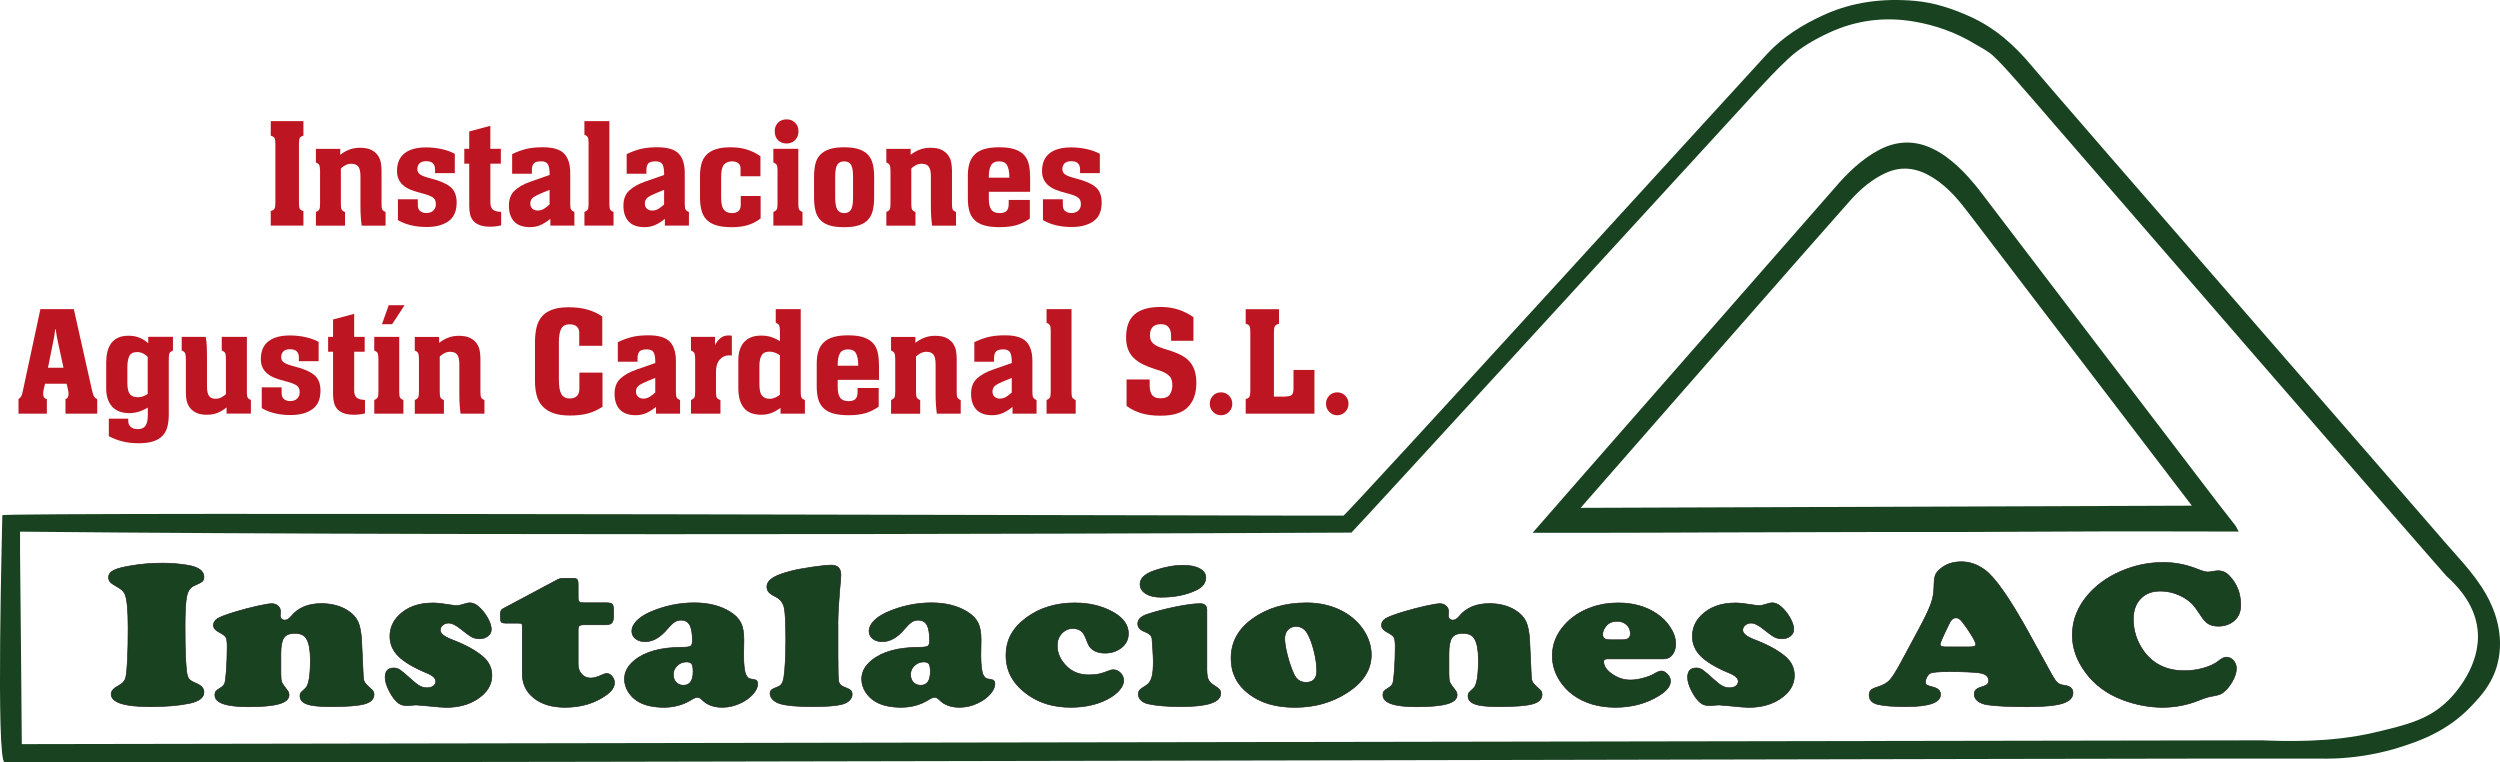 <svg xmlns="http://www.w3.org/2000/svg" id="Capa_2" data-name="Capa 2" viewBox="0 0 1000 304.97"><defs><style>      .cls-1 {        fill: #bd1622;      }      .cls-2 {        stroke: #1d1d1b;        stroke-miterlimit: 10;        stroke-width: .25px;      }      .cls-2, .cls-3 {        fill: #184220;      }    </style></defs><g id="Capa_1-2" data-name="Capa 1"><g><path class="cls-1" d="M108.3,84.42c.78-.21,1.28-.53,1.51-.97.23-.44.34-1.24.34-2.41v-23.38c0-1.21-.11-2.03-.34-2.44-.23-.42-.73-.73-1.51-.94v-5.83h13.07v5.83c-.78.21-1.27.53-1.48.97-.21.44-.31,1.24-.31,2.41v23.38c0,1.21.1,2.03.31,2.44.21.42.7.73,1.48.94v5.83h-13.07v-5.83Z"></path><path class="cls-1" d="M126.36,84.79c.7-.29,1.15-.64,1.36-1.03.21-.4.31-1.14.31-2.23v-13.35c-.04-1.04-.15-1.77-.34-2.16-.18-.4-.63-.74-1.33-1.03v-5.45h9.74v2.38c1.11-.88,2.31-1.57,3.61-2.07,1.29-.5,2.72-.75,4.28-.75,1.93,0,3.47.3,4.62.91,1.15.61,2.02,1.37,2.62,2.29.6.92.98,1.9,1.14,2.95.16,1.05.25,2.03.25,2.95v13.35c0,1.09.09,1.83.28,2.23.19.4.63.74,1.33,1.03v5.45h-9.56c-.08-.71-.15-1.36-.22-1.94-.06-.58-.11-1.19-.15-1.82-.04-.63-.07-1.29-.09-2.01-.02-.71-.03-1.55-.03-2.51v-11.53c0-1.8-.29-3.07-.86-3.82-.58-.75-1.52-1.13-2.84-1.13-.82,0-1.6.2-2.34.6-.74.4-1.34.83-1.79,1.29v14.17c0,1.09.1,1.83.31,2.23.21.4.66.74,1.36,1.03v5.45h-11.65v-5.45Z"></path><path class="cls-1" d="M181.91,69.25h-7.89v-1.57c0-.96-.28-1.73-.83-2.32-.55-.58-1.45-.88-2.68-.88s-2.14.29-2.71.88c-.58.59-.86,1.32-.86,2.19,0,.5.08.93.25,1.29.16.36.46.68.89.97.43.29,1,.56,1.7.81.7.25,1.6.52,2.71.81,3.37.84,5.91,1.93,7.61,3.29,1.71,1.36,2.56,3.46,2.56,6.3,0,3.43-1.09,5.91-3.27,7.46-2.18,1.55-5.08,2.32-8.69,2.32-4.56,0-8.41-.92-11.53-2.76v-8.34h7.95v2.32c0,1.13.33,1.94.99,2.44.66.5,1.46.75,2.4.75,1.19,0,2.13-.32,2.81-.97.68-.65,1.02-1.49,1.02-2.54,0-.54-.07-1.03-.22-1.47-.14-.44-.43-.82-.86-1.16-.43-.33-1.03-.65-1.79-.94-.76-.29-1.74-.58-2.93-.88-1.52-.38-2.89-.8-4.1-1.28-1.21-.48-2.23-1.07-3.05-1.76-.82-.69-1.46-1.5-1.91-2.44-.45-.94-.68-2.06-.68-3.35,0-3.13,1-5.49,2.99-7.08,1.99-1.59,4.88-2.38,8.66-2.38,2.1,0,4.15.22,6.17.66,2.01.44,3.78,1.08,5.3,1.91v7.71Z"></path><path class="cls-1" d="M196.15,59.53h4.19v5.95h-4.19v15.42c0,1.34.29,2.28.86,2.82.58.54,1.5.88,2.77,1h.68v5.45c-.78.17-1.52.29-2.22.38-.7.08-1.42.13-2.16.13-1.64,0-3.01-.2-4.1-.6-1.09-.4-1.95-.95-2.59-1.66-.64-.71-1.08-1.58-1.33-2.6-.25-1.02-.37-2.16-.37-3.42v-16.92h-1.97v-5.95h1.97v-6.96l8.45-2.26v9.21Z"></path><path class="cls-1" d="M204.84,61.66c1.97-.96,3.88-1.66,5.73-2.1,1.85-.44,4.03-.66,6.54-.66,4.07,0,6.91.85,8.54,2.54,1.62,1.69,2.44,4.27,2.44,7.74v12.35c0,1.09.1,1.83.31,2.23.21.4.66.74,1.36,1.03v5.45h-9.62v-2.7c-1.27,1.05-2.56,1.86-3.85,2.44-1.29.58-2.72.88-4.28.88-2.84,0-4.95-.75-6.35-2.26-1.4-1.5-2.1-3.59-2.1-6.27s.77-4.67,2.31-6.11c1.54-1.44,3.63-2.62,6.26-3.54l7.71-2.7v-.56c0-1.67-.23-2.9-.68-3.7-.45-.79-1.36-1.19-2.71-1.19-1.44,0-2.42.28-2.93.85-.51.56-.77,1.45-.77,2.66v1.44h-7.89v-7.84ZM217.17,77.02c-1.77.71-3.05,1.36-3.85,1.94-.8.59-1.2,1.4-1.2,2.44,0,.88.28,1.57.83,2.07.55.5,1.26.75,2.13.75.94,0,1.82-.26,2.62-.78.8-.52,1.51-1.08,2.13-1.66v-5.83l-2.65,1.07Z"></path><path class="cls-1" d="M233.76,84.79c.7-.29,1.15-.64,1.36-1.03.21-.4.31-1.14.31-2.23v-24.38c0-1.09-.1-1.83-.31-2.23-.21-.4-.66-.74-1.36-1.03v-5.45h9.99v33.1c0,1.09.1,1.83.31,2.23.21.4.66.74,1.36,1.03v5.45h-11.65v-5.45Z"></path><path class="cls-1" d="M250.65,61.66c1.97-.96,3.88-1.66,5.73-2.1,1.85-.44,4.03-.66,6.54-.66,4.07,0,6.91.85,8.54,2.54,1.62,1.69,2.44,4.27,2.44,7.74v12.35c0,1.09.1,1.83.31,2.23.21.4.66.74,1.36,1.03v5.45h-9.62v-2.7c-1.27,1.05-2.56,1.86-3.85,2.44-1.29.58-2.72.88-4.28.88-2.84,0-4.95-.75-6.35-2.26-1.4-1.5-2.1-3.59-2.1-6.27s.77-4.67,2.31-6.11c1.54-1.44,3.63-2.62,6.26-3.54l7.71-2.7v-.56c0-1.67-.23-2.9-.68-3.7-.45-.79-1.36-1.19-2.71-1.19-1.44,0-2.42.28-2.93.85-.51.56-.77,1.45-.77,2.66v1.44h-7.89v-7.84ZM262.98,77.02c-1.77.71-3.05,1.36-3.85,1.94-.8.59-1.2,1.4-1.2,2.44,0,.88.28,1.57.83,2.07.55.5,1.26.75,2.13.75.94,0,1.82-.26,2.62-.78.8-.52,1.51-1.08,2.13-1.66v-5.83l-2.65,1.07Z"></path><path class="cls-1" d="M304.17,70.5h-7.95v-3.07c0-.96-.31-1.68-.92-2.16-.62-.48-1.42-.72-2.4-.72-1.44,0-2.54.43-3.3,1.29-.76.86-1.14,2.5-1.14,4.92v8.27c0,2.34.36,3.96,1.08,4.86.72.9,1.84,1.35,3.36,1.35.99,0,1.8-.26,2.44-.78.64-.52.96-1.39.96-2.6v-3.45h7.95v8.96c-1.56,1.21-3.26,2.1-5.09,2.66-1.83.56-3.94.85-6.32.85-2.55,0-4.65-.25-6.29-.75-1.64-.5-2.95-1.25-3.92-2.26-.97-1-1.64-2.25-2.03-3.73-.39-1.48-.59-3.21-.59-5.17v-8.65c0-1.67.17-3.21.52-4.61.35-1.4.98-2.6,1.88-3.6.9-1,2.15-1.79,3.73-2.35,1.58-.56,3.59-.85,6.01-.85s4.6.29,6.54.88c1.93.59,3.76,1.48,5.49,2.7v8.02Z"></path><path class="cls-1" d="M309.34,84.79c.7-.29,1.15-.64,1.36-1.03.21-.4.31-1.14.31-2.23v-13.29c0-1.09-.1-1.83-.31-2.23-.21-.4-.66-.74-1.36-1.03v-5.45h9.99v22c0,1.09.1,1.83.31,2.23.21.4.66.74,1.36,1.03v5.45h-11.65v-5.45ZM319.39,52.51c0,1.46-.45,2.64-1.36,3.54-.9.9-2.03,1.35-3.39,1.35s-2.54-.44-3.42-1.32c-.88-.88-1.33-2.07-1.33-3.57,0-1.42.44-2.57,1.33-3.45.88-.88,2.02-1.32,3.42-1.32s2.49.44,3.39,1.32c.9.88,1.36,2.03,1.36,3.45Z"></path><path class="cls-1" d="M325.62,70.69c0-1.84.16-3.49.49-4.95.33-1.46.94-2.7,1.85-3.7.9-1,2.13-1.78,3.67-2.32,1.54-.54,3.55-.81,6.01-.81s4.36.26,5.92.78c1.56.52,2.79,1.29,3.7,2.29.9,1,1.53,2.25,1.88,3.73.35,1.48.52,3.19.52,5.11v8.15c0,1.92-.18,3.63-.52,5.11-.35,1.48-.97,2.73-1.85,3.73-.88,1-2.11,1.77-3.67,2.29-1.56.52-3.56.78-5.98.78s-4.41-.25-5.95-.75c-1.54-.5-2.76-1.25-3.67-2.26-.9-1-1.53-2.25-1.88-3.73-.35-1.48-.52-3.21-.52-5.17v-8.27ZM341.22,70.57c0-2.17-.27-3.72-.8-4.64-.53-.92-1.46-1.38-2.77-1.38-1.19,0-2.09.42-2.68,1.25-.6.84-.89,2.47-.89,4.89v8.34c0,2.34.3,3.96.89,4.86.6.9,1.49,1.35,2.68,1.35,1.27,0,2.19-.45,2.74-1.35.55-.9.83-2.48.83-4.73v-8.59Z"></path><path class="cls-1" d="M354.53,84.79c.7-.29,1.15-.64,1.36-1.03.21-.4.31-1.14.31-2.23v-13.35c-.04-1.04-.15-1.77-.34-2.16-.18-.4-.63-.74-1.33-1.03v-5.45h9.74v2.38c1.11-.88,2.31-1.57,3.61-2.07,1.29-.5,2.72-.75,4.28-.75,1.93,0,3.47.3,4.62.91,1.15.61,2.02,1.37,2.62,2.29.6.92.98,1.9,1.14,2.95.16,1.05.25,2.03.25,2.95v13.35c0,1.09.09,1.83.28,2.23.19.4.63.74,1.33,1.03v5.45h-9.56c-.08-.71-.15-1.36-.22-1.94-.06-.58-.11-1.19-.15-1.82-.04-.63-.07-1.29-.09-2.01-.02-.71-.03-1.55-.03-2.51v-11.53c0-1.8-.29-3.07-.86-3.82-.58-.75-1.52-1.13-2.84-1.13-.82,0-1.6.2-2.34.6-.74.4-1.34.83-1.79,1.29v14.17c0,1.09.1,1.83.31,2.23.21.4.66.74,1.36,1.03v5.45h-11.65v-5.45Z"></path><path class="cls-1" d="M395.53,76.71v2.82c0,1.96.33,3.41.99,4.33.66.92,1.77,1.38,3.33,1.38,1.27,0,2.2-.28,2.77-.85.58-.56.86-1.51.86-2.85v-1.57h8.45v7.46c-1.69,1.21-3.46,2.09-5.33,2.63-1.87.54-4.12.81-6.75.81-2.43,0-4.45-.23-6.07-.69-1.62-.46-2.93-1.17-3.92-2.13-.99-.96-1.69-2.15-2.1-3.57-.41-1.42-.62-3.11-.62-5.08v-9.21c0-1.92.23-3.58.68-4.98.45-1.4,1.17-2.57,2.16-3.51.99-.94,2.27-1.64,3.85-2.1,1.58-.46,3.52-.69,5.83-.69,2.67,0,4.82.29,6.44.88,1.62.59,2.88,1.41,3.76,2.48.88,1.07,1.47,2.35,1.76,3.85.29,1.5.43,3.2.43,5.08v5.52h-16.52ZM403.73,71.07v-.81c-.04-1.71-.34-3.09-.89-4.14-.55-1.04-1.61-1.57-3.18-1.57s-2.64.52-3.24,1.57c-.6,1.05-.89,2.57-.89,4.58v.38h8.2Z"></path><path class="cls-1" d="M439.92,69.25h-7.89v-1.57c0-.96-.28-1.73-.83-2.32-.55-.58-1.45-.88-2.68-.88s-2.14.29-2.71.88c-.58.59-.86,1.32-.86,2.19,0,.5.08.93.25,1.29.16.36.46.68.89.97.43.29,1,.56,1.7.81.7.25,1.6.52,2.71.81,3.37.84,5.91,1.93,7.61,3.29,1.71,1.36,2.56,3.46,2.56,6.3,0,3.43-1.09,5.91-3.27,7.46-2.18,1.55-5.08,2.32-8.69,2.32-4.56,0-8.41-.92-11.53-2.76v-8.34h7.95v2.32c0,1.13.33,1.94.99,2.44.66.5,1.46.75,2.4.75,1.19,0,2.13-.32,2.81-.97.68-.65,1.02-1.49,1.02-2.54,0-.54-.07-1.03-.22-1.47-.14-.44-.43-.82-.86-1.16-.43-.33-1.03-.65-1.79-.94-.76-.29-1.74-.58-2.93-.88-1.52-.38-2.89-.8-4.1-1.28-1.21-.48-2.23-1.07-3.05-1.76-.82-.69-1.46-1.5-1.91-2.44-.45-.94-.68-2.06-.68-3.35,0-3.13,1-5.49,2.99-7.08,1.99-1.59,4.88-2.38,8.66-2.38,2.1,0,4.15.22,6.17.66,2.01.44,3.78,1.08,5.3,1.91v7.71Z"></path><path class="cls-1" d="M29.53,123.66l7.21,32.16c.29,1.34.59,2.26.89,2.76.31.5.73.86,1.26,1.07v5.83h-12.7v-5.83c.53-.21.87-.51,1.02-.91.14-.4.22-.87.22-1.41,0-.25-.04-.56-.12-.94-.08-.38-.16-.75-.25-1.13-.08-.38-.16-.73-.25-1.07-.08-.33-.14-.56-.18-.69h-8.63c0,.13-.04.33-.12.63-.08.29-.18.65-.28,1.07-.1.42-.19.84-.25,1.25-.06.42-.09.81-.09,1.19,0,.46.1.87.31,1.22.21.36.6.62,1.17.78v5.83H7.4v-5.83c.49-.33.86-.72,1.11-1.16.25-.44.47-1.22.68-2.35l6.97-32.47h13.38ZM25.4,147.1l-2.16-9.97c-.16-.79-.33-1.6-.49-2.41-.16-.81-.33-1.83-.49-3.04h-.18c-.08.88-.2,1.76-.34,2.63-.14.88-.32,1.78-.52,2.7l-2.03,10.09h6.23Z"></path><path class="cls-1" d="M69.18,134.75v5.45c-.7.29-1.15.64-1.36,1.03-.21.4-.31,1.12-.31,2.16v22.5c0,1.92-.21,3.6-.62,5.05-.41,1.44-1.1,2.63-2.07,3.57-.97.94-2.22,1.64-3.76,2.1-1.54.46-3.42.69-5.64.69-2.38,0-4.55-.25-6.5-.75-1.95-.5-3.75-1.19-5.39-2.07v-7.02h7.77v.94c0,1.04.35,1.85,1.05,2.41.7.56,1.6.85,2.71.85,1.44,0,2.48-.44,3.11-1.32.64-.88.96-2.32.96-4.33v-2.95c-2.51,1.46-4.95,2.19-7.34,2.19-3.08,0-5.41-.88-6.97-2.63-1.56-1.76-2.34-4.16-2.34-7.21v-10.34c0-1.55.15-2.98.46-4.29.31-1.32.81-2.45,1.51-3.42.7-.96,1.61-1.71,2.74-2.26,1.13-.54,2.54-.81,4.22-.81s3.24.28,4.53.85c1.29.56,2.41,1.29,3.36,2.16v-2.57h9.86ZM59.07,142.71c-.53-.54-1.16-.99-1.88-1.35-.72-.35-1.49-.53-2.31-.53-1.56,0-2.61.52-3.14,1.57-.53,1.05-.8,2.59-.8,4.64v6.33c.04,2.13.4,3.58,1.08,4.36.68.77,1.72,1.16,3.11,1.16s2.71-.44,3.95-1.32v-14.86Z"></path><path class="cls-1" d="M90.63,165.47v-2.51c-1.11.92-2.29,1.64-3.55,2.16-1.25.52-2.7.78-4.35.78s-2.87-.22-3.91-.66c-1.05-.44-1.91-1.04-2.59-1.82-.68-.77-1.16-1.68-1.45-2.73-.29-1.04-.43-2.19-.43-3.45v-13.79c-.04-1.09-.15-1.83-.34-2.23-.18-.4-.63-.74-1.33-1.03v-5.45h9.62c.12.71.22,1.36.28,1.94.06.59.1,1.19.12,1.82.02.63.04,1.3.06,2.01.02.71.03,1.53.03,2.44v11.6c0,1.76.27,3.02.8,3.79.53.77,1.42,1.16,2.65,1.16.86,0,1.65-.2,2.37-.6.72-.4,1.3-.8,1.76-1.22v-14.23c0-1.09-.1-1.83-.31-2.23-.21-.4-.66-.74-1.36-1.03v-5.45h10.05v22.06c0,1.05.09,1.77.28,2.16.18.4.63.74,1.33,1.03v5.45h-9.74Z"></path><path class="cls-1" d="M127.44,144.47h-7.89v-1.57c0-.96-.28-1.73-.83-2.32-.55-.58-1.45-.88-2.68-.88s-2.14.29-2.71.88c-.58.59-.86,1.32-.86,2.19,0,.5.08.93.25,1.29.16.36.46.68.89.97.43.29,1,.56,1.7.81.7.25,1.6.52,2.71.81,3.37.84,5.91,1.93,7.61,3.29,1.71,1.36,2.56,3.46,2.56,6.3,0,3.43-1.09,5.91-3.27,7.46-2.18,1.55-5.08,2.32-8.69,2.32-4.56,0-8.41-.92-11.53-2.76v-8.34h7.95v2.32c0,1.13.33,1.94.99,2.44.66.5,1.46.75,2.4.75,1.19,0,2.13-.32,2.81-.97.68-.65,1.02-1.49,1.02-2.54,0-.54-.07-1.03-.22-1.47-.14-.44-.43-.82-.86-1.16-.43-.33-1.03-.65-1.79-.94-.76-.29-1.74-.58-2.93-.88-1.52-.38-2.89-.8-4.1-1.28-1.21-.48-2.23-1.07-3.05-1.76-.82-.69-1.46-1.5-1.91-2.44-.45-.94-.68-2.06-.68-3.35,0-3.13,1-5.49,2.99-7.08,1.99-1.59,4.88-2.38,8.66-2.38,2.1,0,4.15.22,6.17.66,2.01.44,3.78,1.08,5.3,1.91v7.71Z"></path><path class="cls-1" d="M141.68,134.75h4.19v5.95h-4.19v15.42c0,1.34.29,2.28.86,2.82.58.54,1.5.88,2.77,1h.68v5.45c-.78.17-1.52.29-2.22.38-.7.08-1.42.13-2.16.13-1.64,0-3.01-.2-4.1-.6-1.09-.4-1.95-.95-2.59-1.66-.64-.71-1.08-1.58-1.33-2.6-.25-1.02-.37-2.16-.37-3.42v-16.92h-1.97v-5.95h1.97v-6.96l8.45-2.26v9.21Z"></path><path class="cls-1" d="M149.7,160.01c.7-.29,1.15-.64,1.36-1.03.21-.4.31-1.14.31-2.23v-13.29c-.04-1.09-.15-1.83-.34-2.23-.18-.4-.63-.74-1.33-1.03v-5.45h9.99v22c0,1.09.1,1.83.31,2.23.21.4.66.74,1.36,1.03v5.45h-11.65v-5.45ZM156.85,129.67h-4.07l2.71-7.58h6.35l-4.99,7.58Z"></path><path class="cls-1" d="M165.91,160.01c.7-.29,1.15-.64,1.36-1.03.21-.4.31-1.14.31-2.23v-13.35c-.04-1.04-.15-1.77-.34-2.16-.18-.4-.63-.74-1.33-1.03v-5.45h9.74v2.38c1.11-.88,2.31-1.57,3.61-2.07,1.29-.5,2.72-.75,4.28-.75,1.93,0,3.47.3,4.62.91,1.15.61,2.02,1.37,2.62,2.29.6.92.98,1.9,1.14,2.95.16,1.05.25,2.03.25,2.95v13.35c0,1.09.09,1.83.28,2.23.19.4.63.74,1.33,1.03v5.45h-9.56c-.08-.71-.15-1.36-.22-1.94-.06-.58-.11-1.19-.15-1.82-.04-.63-.07-1.29-.09-2.01-.02-.71-.03-1.55-.03-2.51v-11.53c0-1.8-.29-3.07-.86-3.82-.58-.75-1.52-1.13-2.84-1.13-.82,0-1.6.2-2.34.6-.74.4-1.34.83-1.79,1.29v14.17c0,1.09.1,1.83.31,2.23.21.4.66.74,1.36,1.03v5.45h-11.65v-5.45Z"></path><path class="cls-1" d="M240.94,138.32h-9.25v-5.27c0-1-.32-1.81-.96-2.41-.64-.6-1.59-.91-2.87-.91-1.69,0-2.83.62-3.42,1.85-.6,1.23-.89,2.98-.89,5.23v15.17c0,2.51.32,4.37.96,5.58.64,1.21,1.78,1.82,3.42,1.82,2.55,0,3.82-1.34,3.82-4.01v-6.33h9.25v13.66c-1.89,1.25-3.85,2.15-5.89,2.7-2.03.54-4.41.81-7.12.81s-4.9-.32-6.69-.97c-1.79-.65-3.23-1.57-4.32-2.76-1.09-1.19-1.86-2.63-2.31-4.33-.45-1.69-.68-3.58-.68-5.67v-15.48c0-2.09.19-4,.55-5.74.37-1.73,1.05-3.22,2.03-4.45.99-1.23,2.36-2.19,4.13-2.88,1.77-.69,4.05-1.03,6.84-1.03,2.63,0,5.04.29,7.24.88,2.2.59,4.24,1.53,6.13,2.82v11.72Z"></path><path class="cls-1" d="M247.11,136.88c1.97-.96,3.88-1.66,5.73-2.1,1.85-.44,4.03-.66,6.54-.66,4.07,0,6.91.85,8.54,2.54,1.62,1.69,2.44,4.27,2.44,7.74v12.35c0,1.09.1,1.83.31,2.23.21.4.66.74,1.36,1.03v5.45h-9.62v-2.7c-1.27,1.05-2.56,1.86-3.85,2.44-1.29.58-2.72.88-4.28.88-2.84,0-4.95-.75-6.35-2.26-1.4-1.5-2.1-3.59-2.1-6.27s.77-4.67,2.31-6.11c1.54-1.44,3.63-2.62,6.26-3.54l7.71-2.7v-.56c0-1.67-.23-2.9-.68-3.7-.45-.79-1.36-1.19-2.71-1.19-1.44,0-2.42.28-2.93.85-.51.56-.77,1.45-.77,2.66v1.44h-7.89v-7.84ZM259.44,152.24c-1.77.71-3.05,1.36-3.85,1.94-.8.59-1.2,1.4-1.2,2.44,0,.88.28,1.57.83,2.07.55.5,1.26.75,2.13.75.94,0,1.82-.26,2.62-.78.8-.52,1.51-1.08,2.13-1.66v-5.83l-2.65,1.07Z"></path><path class="cls-1" d="M276.39,160.01c.7-.29,1.15-.64,1.36-1.03.21-.4.31-1.14.31-2.23v-13.29c-.04-1.09-.15-1.83-.34-2.23-.18-.4-.63-.74-1.33-1.03v-5.45h9.62v3.26c.58-1.09,1.28-2,2.13-2.73.84-.73,1.92-1.1,3.24-1.1h.62c.21,0,.45.04.74.13v7.9c-.25-.04-.46-.06-.65-.06h-.65c-1.32,0-2.49.55-3.51,1.66-1.03,1.11-1.54,2.79-1.54,5.05v7.9c0,1.09.1,1.84.31,2.26.21.42.7.75,1.48,1v5.45h-11.78v-5.45Z"></path><path class="cls-1" d="M320.29,156.75c0,1.09.09,1.83.28,2.23.18.4.65.74,1.39,1.03v5.45h-9.74v-2.32c-1.32.96-2.57,1.66-3.76,2.1-1.19.44-2.49.66-3.88.66-3.21,0-5.55-.91-7.03-2.73-1.48-1.82-2.22-4.44-2.22-7.87v-11.22c0-3.13.78-5.56,2.34-7.27,1.56-1.71,3.8-2.57,6.72-2.57,1.56,0,2.92.19,4.07.56,1.15.38,2.32.92,3.51,1.63v-4.14c-.04-1.04-.15-1.77-.34-2.16-.18-.4-.63-.74-1.33-1.03v-5.45h9.99v33.1ZM311.96,142.09c-.58-.42-1.23-.76-1.97-1.03-.74-.27-1.46-.41-2.16-.41-1.56,0-2.63.51-3.21,1.54-.58,1.02-.86,2.41-.86,4.17v7.33c0,2.26.36,3.79,1.08,4.61.72.81,1.74,1.22,3.05,1.22s2.67-.54,4.07-1.63v-15.8Z"></path><path class="cls-1" d="M335.08,151.93v2.82c0,1.96.33,3.41.99,4.33.66.92,1.77,1.38,3.33,1.38,1.27,0,2.2-.28,2.77-.85.58-.56.86-1.51.86-2.85v-1.57h8.45v7.46c-1.69,1.21-3.46,2.09-5.33,2.63-1.87.54-4.12.81-6.75.81-2.43,0-4.45-.23-6.07-.69-1.62-.46-2.93-1.17-3.92-2.13-.99-.96-1.69-2.15-2.1-3.57-.41-1.42-.62-3.11-.62-5.08v-9.21c0-1.92.23-3.58.68-4.98.45-1.4,1.17-2.57,2.16-3.51.99-.94,2.27-1.64,3.85-2.1,1.58-.46,3.52-.69,5.83-.69,2.67,0,4.82.29,6.44.88,1.62.59,2.88,1.41,3.76,2.48.88,1.07,1.47,2.35,1.76,3.85.29,1.5.43,3.2.43,5.08v5.52h-16.52ZM343.28,146.28v-.81c-.04-1.71-.34-3.09-.89-4.14-.55-1.04-1.61-1.57-3.18-1.57s-2.64.52-3.24,1.57c-.6,1.05-.89,2.57-.89,4.58v.38h8.2Z"></path><path class="cls-1" d="M356.42,160.01c.7-.29,1.15-.64,1.36-1.03.21-.4.31-1.14.31-2.23v-13.35c-.04-1.04-.15-1.77-.34-2.16-.18-.4-.63-.74-1.33-1.03v-5.45h9.74v2.38c1.11-.88,2.31-1.57,3.61-2.07,1.29-.5,2.72-.75,4.28-.75,1.93,0,3.47.3,4.62.91,1.15.61,2.02,1.37,2.62,2.29.6.92.98,1.9,1.14,2.95.16,1.05.25,2.03.25,2.95v13.35c0,1.09.09,1.83.28,2.23.19.4.63.74,1.33,1.03v5.45h-9.56c-.08-.71-.15-1.36-.22-1.94-.06-.58-.11-1.19-.15-1.82-.04-.63-.07-1.29-.09-2.01-.02-.71-.03-1.55-.03-2.51v-11.53c0-1.8-.29-3.07-.86-3.82-.58-.75-1.52-1.13-2.84-1.13-.82,0-1.6.2-2.34.6-.74.4-1.34.83-1.79,1.29v14.17c0,1.09.1,1.83.31,2.23.21.4.66.74,1.36,1.03v5.45h-11.65v-5.45Z"></path><path class="cls-1" d="M389.71,136.88c1.97-.96,3.88-1.66,5.73-2.1,1.85-.44,4.03-.66,6.54-.66,4.07,0,6.91.85,8.54,2.54,1.62,1.69,2.44,4.27,2.44,7.74v12.35c0,1.09.1,1.83.31,2.23.21.4.66.74,1.36,1.03v5.45h-9.62v-2.7c-1.27,1.05-2.56,1.86-3.85,2.44-1.29.58-2.72.88-4.28.88-2.84,0-4.95-.75-6.35-2.26-1.4-1.5-2.1-3.59-2.1-6.27s.77-4.67,2.31-6.11c1.54-1.44,3.63-2.62,6.26-3.54l7.71-2.7v-.56c0-1.67-.23-2.9-.68-3.7-.45-.79-1.36-1.19-2.71-1.19-1.44,0-2.42.28-2.93.85-.51.56-.77,1.45-.77,2.66v1.44h-7.89v-7.84ZM402.04,152.24c-1.77.71-3.05,1.36-3.85,1.94-.8.59-1.2,1.4-1.2,2.44,0,.88.28,1.57.83,2.07.55.5,1.26.75,2.13.75.94,0,1.82-.26,2.62-.78.8-.52,1.51-1.08,2.13-1.66v-5.83l-2.65,1.07Z"></path><path class="cls-1" d="M418.62,160.01c.7-.29,1.15-.64,1.36-1.03.21-.4.31-1.14.31-2.23v-24.38c0-1.09-.1-1.83-.31-2.23-.21-.4-.66-.74-1.36-1.03v-5.45h9.99v33.1c0,1.09.1,1.83.31,2.23.21.4.66.74,1.36,1.03v5.45h-11.65v-5.45Z"></path><path class="cls-1" d="M477.38,136.32h-8.94v-1.82c0-3.22-1.34-4.83-4.01-4.83-1.56,0-2.69.39-3.39,1.16-.7.77-1.05,1.85-1.05,3.23,0,.75.1,1.4.31,1.94.21.54.54,1.02,1.02,1.44.47.42,1.08.79,1.82,1.13.74.33,1.64.67,2.71,1l2.77.88c1.85.63,3.41,1.33,4.69,2.1,1.27.77,2.29,1.68,3.05,2.73.76,1.05,1.31,2.22,1.66,3.51.35,1.3.52,2.76.52,4.39,0,4.1-1.11,7.3-3.33,9.62-2.22,2.32-5.88,3.48-10.97,3.48-1.48,0-2.83-.07-4.04-.22-1.21-.15-2.36-.38-3.45-.69-1.09-.31-2.14-.71-3.14-1.19-1.01-.48-2-1.08-2.99-1.79v-10.59h9.25v2.38c0,1.71.33,3,.99,3.85.66.86,1.77,1.29,3.33,1.29,1.81,0,3.05-.51,3.73-1.54.68-1.02,1.02-2.23,1.02-3.6,0-.84-.09-1.57-.28-2.19-.18-.63-.52-1.19-1.02-1.69-.49-.5-1.18-.96-2.07-1.38-.88-.42-2.05-.84-3.48-1.25-1.85-.58-3.49-1.23-4.93-1.94-1.44-.71-2.66-1.56-3.67-2.54-1.01-.98-1.77-2.14-2.28-3.48-.51-1.34-.77-2.92-.77-4.76,0-4.18,1.14-7.25,3.42-9.21,2.28-1.96,5.72-2.95,10.33-2.95,2.67,0,5.08.36,7.21,1.07,2.14.71,4.13,1.71,5.98,3.01v9.47Z"></path><path class="cls-1" d="M483.91,161.52c0-1.29.43-2.38,1.29-3.26.86-.88,1.93-1.32,3.21-1.32s2.29.44,3.18,1.32c.88.88,1.33,1.96,1.33,3.26s-.44,2.33-1.33,3.23c-.88.9-1.94,1.35-3.18,1.35s-2.34-.45-3.21-1.35c-.86-.9-1.29-1.97-1.29-3.23Z"></path><path class="cls-1" d="M498.28,159.64c.78-.21,1.28-.53,1.51-.97.23-.44.34-1.24.34-2.41v-23.38c0-1.21-.11-2.03-.34-2.44-.23-.42-.73-.73-1.51-.94v-5.83h13.32v5.83c-.82.21-1.37.53-1.63.97-.27.44-.4,1.24-.4,2.41v25.76h4.25c1.44-.04,2.39-.26,2.87-.66.47-.4.71-1.24.71-2.54v-7.46h8.38v17.49h-27.5v-5.83Z"></path><path class="cls-1" d="M530.4,161.52c0-1.29.43-2.38,1.29-3.26.86-.88,1.93-1.32,3.21-1.32s2.29.44,3.18,1.32c.88.88,1.33,1.96,1.33,3.26s-.44,2.33-1.33,3.23c-.88.9-1.94,1.35-3.18,1.35s-2.34-.45-3.21-1.35c-.86-.9-1.29-1.97-1.29-3.23Z"></path></g><g><path class="cls-3" d="M1.88,304.96c-3.62,0-.91-97.01-.95-98.87-.04-1.37,532.87.32,536.46.16,1.03-.05,164.41-179.28,169.59-184.83,6.28-6.74,13.94-11.48,22.26-15.31,11.73-5.41,24.04-6.88,36.75-5.76,7.7.68,14.94,3.09,21.99,6.26,9.98,4.48,17.82,11.46,24.76,19.81,9.91,11.92,159.54,183.75,162.59,187.4,6.56,7.83,14.04,14.97,19.12,23.93,3.27,5.77,7.54,16.16,4.54,27.82-2.05,7.98-6.76,12.96-10.44,16.86-10.05,10.65-22.24,14.48-29.51,16.75-1.19.37-6.2,1.91-13.01,3.01-9.22,1.49-16.18,1.27-17.01,1.26-29.98-.29-713.47,1.62-927.12,1.52ZM540.55,213.04s-332.63,1.66-532.52-.38c-1.17-.01-.02-1.19,0,0,.03,2.25-.04,6-.01,8.25.08,8.63.77,76.74.7,76.74-.38,0,895.99-1.52,895.99-1.52.01,0,.07,0,.08,0,8.54.33,27.21,1.05,44.77-3.09,13.29-3.13,22.17-5.22,30.13-13.28,1.68-1.7,12.97-13.47,11.34-28-1.25-11.13-9.47-18.59-12.48-21.38,0,0-26.18-29.69-157.7-181.68-4.63-5.35-9.23-10.74-13.92-16.04-3.15-3.55-6.26-7.17-9.73-10.39-2.08-1.94-4.79-3.21-7.27-4.71-7.58-4.6-15.82-7.52-24.51-8.97-11.73-1.96-23.06-.51-33.92,4.55-5.88,2.74-11.47,5.94-16.2,10.35-4.65,4.33-8.99,9.01-13.31,13.67-8.78,9.49-161.08,175.85-161.43,175.88Z"></path><path class="cls-3" d="M613.06,213.11c1.48-1.85,116.82-133.27,120.83-137.96,5.01-5.86,10.49-11.21,17.28-14.94,9.49-5.21,18.49-3.8,27.13,2.39,6.92,4.96,12.04,11.51,17.06,18.22,3.97,5.3,84.77,111.25,91.96,120.63,2.19,2.86,4.46,5.66,6.65,8.52.48.62.79,1.38,1.51,2.66-2.72,0-4.87-.02-7.03-.02-15.78-.02-31.56-.08-47.33-.04-19.77.04-39.54.18-59.31.24-11.2.03-22.41-.03-33.61,0-19.12.04-38.25.1-57.37.15-.58,0-53.52.24-77.77.16ZM876.73,202.26c-2.63-3.49-82.35-107.84-88.27-115.69-4.43-5.88-8.98-11.6-15.35-15.55-5.94-3.68-12.07-4.87-18.7-1.88-5.58,2.52-10.12,6.41-14.14,10.86-7.59,8.4-106.6,121.43-108.02,123.14,81.66-.29,162.8-.58,244.48-.87Z"></path><g><path class="cls-2" d="M64.68,225.25c3.66,0,7.11.27,10.35.82,4.37.73,6.55,2.3,6.55,4.7,0,.79-.22,1.38-.65,1.78-.43.39-1.53.97-3.3,1.74-1.48.63-2.45,2-2.91,4.12-.47,2.12-.7,6.26-.7,12.41,0,10.4.3,16.83.91,19.31.22.79.57,1.4,1.04,1.82.46.42,1.28.88,2.43,1.37,2.12.82,3.18,2,3.18,3.55,0,2.18-1.96,3.67-5.87,4.49-4.24.87-9.42,1.31-15.55,1.31-10.47,0-15.7-1.69-15.7-5.06,0-1.22,1.03-2.37,3.08-3.43,1.57-.82,2.5-1.93,2.79-3.35.61-3.1.91-9.69.91-19.76,0-6.97-.42-11.43-1.25-13.39-.45-1.12-1.53-2.12-3.23-3.02-1.32-.73-2.2-1.35-2.65-1.84-.45-.49-.67-1.12-.67-1.88,0-1.17.67-2.1,2-2.8,1.33-.69,3.68-1.31,7.05-1.86,4.01-.68,8.07-1.02,12.18-1.02Z"></path><path class="cls-2" d="M144.65,256.24l.67,14.37c.06,1.09.26,1.89.6,2.41.34.52,1.32,1.51,2.96,2.98.48.44.72,1.05.72,1.84,0,1.8-1.27,3.05-3.8,3.76-2.54.71-7.06,1.06-13.58,1.06-4.43,0-7.56-.33-9.39-.98-1.89-.68-2.84-1.78-2.84-3.31,0-.54.1-.95.29-1.2.19-.26.83-.89,1.93-1.9,1.28-1.14,1.93-4.95,1.93-11.43,0-3.76-.51-6.53-1.54-8.33-.84-1.44-2.38-2.16-4.62-2.16s-3.63.59-4.43,1.76c-.8,1.17-1.2,3.29-1.2,6.37v8.08c0,1.61.12,2.71.36,3.31.24.6,1.04,1.76,2.38,3.47.35.49.53,1.05.53,1.67,0,1.61-1.32,2.79-3.95,3.55-2.63.76-6.74,1.14-12.33,1.14-8.93,0-13.39-1.56-13.39-4.7,0-.65.14-1.15.41-1.49.27-.34.92-.82,1.95-1.45.83-.52,1.36-1.11,1.59-1.78.22-.67.43-2.31.63-4.92.22-3.1.34-6.35.34-9.76,0-1.88-.17-3.11-.51-3.69-.34-.59-1.31-1.3-2.91-2.14-1.38-.73-2.07-1.63-2.07-2.69s.56-1.98,1.69-2.67c1.12-.69,3.43-1.57,6.93-2.63,3.08-.93,6.05-1.71,8.91-2.35,2.86-.64,4.82-.96,5.87-.96.96,0,1.77.3,2.43.9.66.6.99,1.31.99,2.12,0,.08-.02.42-.05,1.02-.03.22-.05.41-.05.57,0,1.31.64,1.96,1.93,1.96.77,0,1.59-.52,2.46-1.55,2.76-3.37,6.77-5.06,12.04-5.06,4.04,0,7.51.9,10.4,2.69,2.02,1.28,3.43,2.78,4.24,4.51.8,1.73,1.3,4.27,1.49,7.61Z"></path><path class="cls-2" d="M173.15,241.17c1.6,0,4.22.3,7.85.9.74.11,1.35.16,1.83.16.55,0,1.6-.24,3.18-.73.74-.24,1.36-.37,1.88-.37,1.48,0,2.97.8,4.48,2.41,1.22,1.28,2.22,2.68,2.99,4.21.77,1.52,1.16,2.84,1.16,3.96s-.45,1.99-1.35,2.72c-.9.72-2.02,1.08-3.37,1.08-1.12,0-2.13-.23-3.01-.69-.88-.46-2.3-1.48-4.26-3.06-2.05-1.69-3.76-2.53-5.1-2.53-.9,0-1.68.28-2.34.84s-.99,1.22-.99,1.98c0,1.33,1.51,2.59,4.53,3.76,5.42,2.07,9.58,4.33,12.47,6.78,2.44,2.07,3.66,4.6,3.66,7.59,0,3.78-1.96,6.94-5.87,9.47-3.37,2.2-7.5,3.31-12.38,3.31-1.25,0-3.53-.18-6.84-.53-3.11-.3-4.86-.45-5.25-.45-.42,0-.9.04-1.44.12-.93.11-1.61.16-2.02.16-1.51,0-2.7-.33-3.56-.98-1.32-1.01-2.54-2.59-3.66-4.76-1.12-2.16-1.69-4.02-1.69-5.57,0-2.5,1.16-3.76,3.47-3.76.9,0,1.73.25,2.48.76.75.5,2.34,1.84,4.74,4.02,1.32,1.2,2.41,2.02,3.27,2.47s1.8.67,2.79.67c1.06,0,1.91-.24,2.55-.71.64-.48.96-1.11.96-1.9,0-1.22-1.24-2.34-3.71-3.35-5.17-2.15-8.9-4.37-11.2-6.65-2.3-2.29-3.44-4.93-3.44-7.92,0-3.24,1.17-6.03,3.52-8.37,3.34-3.35,7.9-5.02,13.68-5.02Z"></path><path class="cls-2" d="M231.26,251.87v13.8c0,1.63.47,2.97,1.42,4,.95,1.03,2.16,1.55,3.64,1.55,1.25,0,2.91-.49,4.96-1.47.48-.24.96-.37,1.44-.37.77,0,1.48.39,2.12,1.18.64.79.96,1.65.96,2.57,0,1.69-1.09,3.31-3.27,4.86-4.56,3.29-10.08,4.94-16.56,4.94-5.14,0-9.26-1.23-12.38-3.69-3.11-2.46-4.67-5.71-4.67-9.74v-18.86c0-.63-.09-1.01-.26-1.16-.18-.15-.63-.22-1.37-.22h-4.96c-.93,0-1.52-.13-1.78-.39-.26-.26-.39-.86-.39-1.82v-1.8c.03-.82.4-1.41,1.11-1.8l22.05-11.76c.55-.24,1.22-.37,2.02-.37h3.9c.8,0,1.34.16,1.61.47.27.31.41.93.41,1.86v5.51c0,.82.15,1.35.46,1.59.3.24.95.37,1.95.37h8.91c1.19,0,1.96.18,2.31.55.35.37.53,1.15.53,2.35v2.41c0,1.31-.22,2.21-.67,2.72-.45.5-1.27.76-2.46.76h-8.72c-.9,0-1.51.14-1.83.41-.32.27-.48.79-.48,1.55Z"></path><path class="cls-2" d="M277.81,241.13c5.59,0,10.32,1.2,14.21,3.59,2.05,1.28,3.49,2.74,4.31,4.39.82,1.65,1.23,3.91,1.23,6.8l-.1,6.08c0,4.22.35,6.95,1.06,8.21.35.6.69.98,1.01,1.14.32.16.99.31,2.02.45,1.03.14,1.54.71,1.54,1.71,0,1.31-.62,2.67-1.85,4.08-1.24,1.42-2.83,2.6-4.79,3.55-2.41,1.2-4.93,1.8-7.56,1.8-3.37,0-6.04-.98-7.99-2.94-.67-.71-1.3-1.06-1.88-1.06-.64,0-1.49.34-2.55,1.02-3.21,1.99-6.85,2.98-10.93,2.98s-7.61-.76-10.21-2.29c-1.7-1.01-3.05-2.32-4.05-3.94-1-1.62-1.49-3.31-1.49-5.08,0-2.83,1.35-5.33,4.05-7.51,4.21-3.43,10.5-5.16,18.88-5.19,1.86,0,3.03-.16,3.52-.47.48-.31.72-1.04.72-2.18,0-2.88-.35-4.97-1.06-6.27-.71-1.29-1.86-1.94-3.47-1.94-.96,0-1.82.24-2.58.73-.75.49-1.69,1.39-2.82,2.69-2.86,3.46-5.84,5.19-8.96,5.19-1.57,0-2.86-.39-3.85-1.18-1-.79-1.49-1.82-1.49-3.1s.62-2.61,1.85-3.92c1.24-1.31,2.91-2.45,5.03-3.43,5.81-2.61,11.88-3.92,18.2-3.92ZM274.58,264.77c-1.41,0-2.64.49-3.68,1.47-1.04.98-1.56,2.15-1.56,3.51s.37,2.36,1.11,3.16c.74.8,1.72,1.2,2.94,1.2,2.57,0,3.85-1.84,3.85-5.51,0-1.5-.19-2.5-.55-3.02-.37-.52-1.07-.79-2.09-.82Z"></path><path class="cls-2" d="M335.19,249.46v13.11c0,5.8.1,9.17.31,10.13.21.95,1,1.69,2.38,2.2,1.19.44,1.98.84,2.38,1.22.4.38.6.93.6,1.63,0,.9-.38,1.71-1.13,2.45-.75.73-1.76,1.25-3.01,1.55-2.31.6-6.21.9-11.7.9-6.2,0-10.55-.39-13.05-1.18-1.16-.35-2.1-.9-2.84-1.65-.74-.75-1.11-1.53-1.11-2.35,0-.65.2-1.16.6-1.51.4-.35,1.28-.78,2.62-1.27,1.25-.46,2.02-1.73,2.31-3.8.51-3.54.77-8.57.77-15.11s-.22-10.91-.67-12.82c-.45-1.9-1.57-3.32-3.37-4.25-1.35-.65-2.27-1.27-2.77-1.86-.5-.58-.75-1.3-.75-2.14,0-1.33.75-2.5,2.26-3.49,1.51-.99,3.92-1.91,7.22-2.76,2.22-.57,5.09-1.12,8.62-1.63,3.53-.52,6.1-.78,7.7-.78,2.54,0,3.8,1.33,3.8,4,0,.87-.16,2.87-.48,6-.42,4.87-.66,9.34-.72,13.39Z"></path><path class="cls-2" d="M372.69,241.13c5.59,0,10.32,1.2,14.21,3.59,2.05,1.28,3.49,2.74,4.31,4.39.82,1.65,1.23,3.91,1.23,6.8l-.1,6.08c0,4.22.35,6.95,1.06,8.21.35.6.69.98,1.01,1.14.32.16.99.31,2.02.45,1.03.14,1.54.71,1.54,1.71,0,1.31-.62,2.67-1.85,4.08-1.24,1.42-2.83,2.6-4.79,3.55-2.41,1.2-4.93,1.8-7.56,1.8-3.37,0-6.04-.98-7.99-2.94-.67-.71-1.3-1.06-1.88-1.06-.64,0-1.49.34-2.55,1.02-3.21,1.99-6.85,2.98-10.93,2.98s-7.61-.76-10.21-2.29c-1.7-1.01-3.05-2.32-4.05-3.94-1-1.62-1.49-3.31-1.49-5.08,0-2.83,1.35-5.33,4.05-7.51,4.21-3.43,10.5-5.16,18.88-5.19,1.86,0,3.03-.16,3.52-.47.48-.31.72-1.04.72-2.18,0-2.88-.35-4.97-1.06-6.27-.71-1.29-1.86-1.94-3.47-1.94-.96,0-1.82.24-2.58.73-.75.49-1.69,1.39-2.82,2.69-2.86,3.46-5.84,5.19-8.96,5.19-1.57,0-2.86-.39-3.85-1.18-1-.79-1.49-1.82-1.49-3.1s.62-2.61,1.85-3.92c1.24-1.31,2.91-2.45,5.03-3.43,5.81-2.61,11.88-3.92,18.2-3.92ZM369.47,264.77c-1.41,0-2.64.49-3.68,1.47-1.04.98-1.56,2.15-1.56,3.51s.37,2.36,1.11,3.16c.74.8,1.72,1.2,2.94,1.2,2.57,0,3.85-1.84,3.85-5.51,0-1.5-.19-2.5-.55-3.02-.37-.52-1.07-.79-2.09-.82Z"></path><path class="cls-2" d="M430.03,241.17c5.71,0,10.75,1.21,15.12,3.63,4.14,2.31,6.21,5.19,6.21,8.61,0,2.37-.96,4.29-2.89,5.76-1.8,1.39-3.96,2.08-6.5,2.08-2.67,0-4.67-.82-6.02-2.45-.42-.52-1.03-1.84-1.83-3.96-.87-2.29-2.52-3.43-4.96-3.43-1.77,0-3.25.65-4.45,1.96-1.2,1.31-1.81,2.91-1.81,4.82,0,3.27,1.38,6.16,4.14,8.7,2.25,2.04,5.07,3.06,8.48,3.06,1.6,0,2.95-.12,4.04-.35,1.09-.23,2.52-.7,4.29-1.41.45-.19.95-.29,1.49-.29,1.09,0,2.05.44,2.89,1.31.83.87,1.25,1.89,1.25,3.06s-.59,2.51-1.78,3.86c-1.19,1.35-2.74,2.52-4.67,3.53-4.17,2.18-9.1,3.27-14.78,3.27-6.61,0-12.25-1.63-16.9-4.9-5.97-4.14-8.96-9.4-8.96-15.8s2.78-11.24,8.33-15.27c5.3-3.86,11.73-5.8,19.31-5.8Z"></path><path class="cls-2" d="M482.74,243.99v23.72c0,1.88.2,3.25.6,4.12.4.87,1.21,1.67,2.43,2.41.99.6,1.66,1.11,2,1.53.34.42.51.96.51,1.61,0,3.51-5.25,5.27-15.75,5.27-5.65,0-10.13-.38-13.43-1.14-1.12-.27-2.03-.75-2.72-1.43-.69-.68-1.04-1.46-1.04-2.33,0-.73.18-1.31.53-1.71.35-.41,1.25-1.06,2.7-1.96.99-.63,1.7-1.65,2.12-3.06.42-1.41.63-3.52.63-6.33,0-.9-.07-2.58-.22-5.04-.14-2.46-.25-3.9-.31-4.31-.19-1.12-1.09-1.97-2.7-2.57-1.99-.73-2.99-1.82-2.99-3.27,0-1.71,1.3-2.99,3.9-3.84,3.6-1.17,7.45-2.16,11.56-2.98,4.11-.82,7.29-1.22,9.53-1.22,1.77,0,2.65.84,2.65,2.53ZM473.21,226.11c2.79,0,5.01.44,6.65,1.33,1.64.88,2.46,2.08,2.46,3.57,0,2.1-1.24,3.76-3.71,4.98-3.92,1.93-8.65,2.9-14.21,2.9-2.34,0-4.21-.38-5.59-1.14-1.86-.98-2.79-2.34-2.79-4.08,0-2.34,1.97-4.18,5.92-5.51,4.01-1.36,7.77-2.04,11.27-2.04Z"></path><path class="cls-2" d="M522.41,241.13c5.87,0,11.03,1.29,15.46,3.88,3.18,1.85,5.73,4.26,7.66,7.23,1.99,3.1,2.99,6.34,2.99,9.72,0,5.91-3.19,10.93-9.58,15.07-6.1,3.95-13.08,5.92-20.95,5.92s-13.88-1.85-18.64-5.55c-4.62-3.59-6.93-8.27-6.93-14.04,0-6.42,2.82-11.68,8.48-15.76,5.91-4.3,13.08-6.45,21.52-6.45ZM518.56,250.56c-1.41,0-2.54.44-3.39,1.33-.85.88-1.28,2.06-1.28,3.53,0,1.63.36,3.86,1.08,6.68.72,2.82,1.58,5.31,2.58,7.49.99,2.23,2.62,3.35,4.86,3.35,2.86,0,4.29-1.54,4.29-4.61,0-2.29-.36-4.89-1.08-7.8-.72-2.91-1.6-5.28-2.62-7.1-1.06-1.85-2.54-2.8-4.43-2.86Z"></path><path class="cls-2" d="M611.87,256.24l.67,14.37c.06,1.09.27,1.89.6,2.41.34.52,1.32,1.51,2.96,2.98.48.44.72,1.05.72,1.84,0,1.8-1.27,3.05-3.8,3.76-2.54.71-7.06,1.06-13.58,1.06-4.43,0-7.56-.33-9.39-.98-1.89-.68-2.84-1.78-2.84-3.31,0-.54.1-.95.29-1.2.19-.26.83-.89,1.93-1.9,1.28-1.14,1.93-4.95,1.93-11.43,0-3.76-.51-6.53-1.54-8.33-.84-1.44-2.38-2.16-4.62-2.16s-3.63.59-4.43,1.76c-.8,1.17-1.2,3.29-1.2,6.37v8.08c0,1.61.12,2.71.36,3.31.24.6,1.04,1.76,2.38,3.47.35.49.53,1.05.53,1.67,0,1.61-1.32,2.79-3.95,3.55-2.63.76-6.74,1.14-12.33,1.14-8.92,0-13.39-1.56-13.39-4.7,0-.65.14-1.15.41-1.49.27-.34.92-.82,1.95-1.45.83-.52,1.36-1.11,1.59-1.78.22-.67.43-2.31.63-4.92.22-3.1.34-6.35.34-9.76,0-1.88-.17-3.11-.51-3.69-.34-.59-1.31-1.3-2.91-2.14-1.38-.73-2.07-1.63-2.07-2.69s.56-1.98,1.69-2.67c1.12-.69,3.44-1.57,6.93-2.63,3.08-.93,6.05-1.71,8.91-2.35,2.86-.64,4.82-.96,5.87-.96.96,0,1.77.3,2.43.9.66.6.99,1.31.99,2.12,0,.08-.02.42-.05,1.02-.03.22-.05.41-.05.57,0,1.31.64,1.96,1.93,1.96.77,0,1.59-.52,2.46-1.55,2.76-3.37,6.77-5.06,12.04-5.06,4.04,0,7.51.9,10.4,2.69,2.02,1.28,3.43,2.78,4.24,4.51.8,1.73,1.3,4.27,1.49,7.61Z"></path><path class="cls-2" d="M665.59,263.55h-22.63c-1,0-1.49.37-1.49,1.1,0,1.77,1.13,3.44,3.39,5,2.26,1.57,4.69,2.35,7.3,2.35,1.54,0,3.25-.25,5.13-.76,1.88-.5,3.43-1.12,4.65-1.86,1.09-.65,1.96-.98,2.6-.98.83,0,1.65.44,2.46,1.31.8.87,1.2,1.77,1.2,2.69,0,1.96-1.44,3.85-4.33,5.67-5.1,3.24-11,4.86-17.67,4.86s-12.39-1.66-16.95-4.98c-2.22-1.63-4.05-3.61-5.49-5.92-1.89-3.08-2.84-6.31-2.84-9.72,0-4.57,1.64-8.68,4.91-12.33,2.82-3.16,6.42-5.51,10.79-7.06,3.27-1.17,6.82-1.76,10.64-1.76,6.1,0,11.28,1.47,15.55,4.41,2.15,1.47,3.88,3.21,5.2,5.23,1.51,2.29,2.26,4.52,2.26,6.7,0,1.77-.43,3.22-1.3,4.35-.87,1.13-1.99,1.69-3.37,1.69ZM644.21,255.91h4.86c2.05,0,3.08-.8,3.08-2.41,0-1.47-.5-2.67-1.49-3.59-1-.93-2.3-1.39-3.9-1.39-1.8,0-3.21.6-4.24,1.8-.96,1.12-1.44,2.25-1.44,3.39,0,.82.23,1.39.7,1.71.47.33,1.28.49,2.43.49Z"></path><path class="cls-2" d="M694.14,241.17c1.6,0,4.22.3,7.85.9.74.11,1.35.16,1.83.16.55,0,1.6-.24,3.18-.73.74-.24,1.36-.37,1.88-.37,1.48,0,2.97.8,4.48,2.41,1.22,1.28,2.22,2.68,2.99,4.21.77,1.52,1.16,2.84,1.16,3.96s-.45,1.99-1.35,2.72c-.9.72-2.02,1.08-3.37,1.08-1.12,0-2.13-.23-3.01-.69-.88-.46-2.3-1.48-4.26-3.06-2.06-1.69-3.76-2.53-5.1-2.53-.9,0-1.68.28-2.34.84-.66.56-.99,1.22-.99,1.98,0,1.33,1.51,2.59,4.53,3.76,5.42,2.07,9.58,4.33,12.47,6.78,2.44,2.07,3.66,4.6,3.66,7.59,0,3.78-1.96,6.94-5.87,9.47-3.37,2.2-7.5,3.31-12.38,3.31-1.25,0-3.53-.18-6.84-.53-3.11-.3-4.86-.45-5.25-.45-.42,0-.9.04-1.44.12-.93.11-1.61.16-2.02.16-1.51,0-2.7-.33-3.56-.98-1.32-1.01-2.54-2.59-3.66-4.76-1.12-2.16-1.69-4.02-1.69-5.57,0-2.5,1.16-3.76,3.47-3.76.9,0,1.73.25,2.48.76.75.5,2.34,1.84,4.74,4.02,1.32,1.2,2.41,2.02,3.27,2.47s1.8.67,2.79.67c1.06,0,1.91-.24,2.55-.71.64-.48.96-1.11.96-1.9,0-1.22-1.24-2.34-3.71-3.35-5.17-2.15-8.9-4.37-11.2-6.65-2.3-2.29-3.44-4.93-3.44-7.92,0-3.24,1.17-6.03,3.52-8.37,3.34-3.35,7.9-5.02,13.68-5.02Z"></path><path class="cls-2" d="M811.8,253.63l9.1,16.53c.87,1.52,1.59,2.52,2.17,3,.58.48,1.46.8,2.65.96,2.31.3,3.47,1.29,3.47,2.98,0,1.99-1.41,3.42-4.24,4.29-2.83.87-7.45,1.31-13.87,1.31-7.26,0-12.63-.26-16.13-.78-1.61-.24-2.88-.74-3.83-1.49-.95-.75-1.42-1.65-1.42-2.71,0-.82.25-1.45.75-1.9.5-.45,1.42-.86,2.77-1.25,1.51-.44,2.26-1.17,2.26-2.2,0-1.82-1.3-2.9-3.9-3.23-2.79-.33-6.73-.49-11.8-.49-4.27,0-6.82.22-7.66.65-.51.27-.96.76-1.35,1.47-.39.71-.58,1.39-.58,2.04,0,.6.14.99.41,1.16.27.18,1.16.47,2.67.88,1.96.49,2.94,1.47,2.94,2.94,0,3.24-4.57,4.86-13.72,4.86-5.2,0-9.02-.3-11.46-.9-2.25-.57-3.37-1.82-3.37-3.76,0-.84.25-1.5.75-1.96.5-.46,1.39-.88,2.67-1.27,2.09-.63,3.67-1.5,4.74-2.63,1.08-1.13,2.61-3.54,4.6-7.25l6.79-12.62c2.5-4.63,4.18-8.09,5.03-10.39.85-2.3,1.29-4.55,1.32-6.76.03-2.34.2-3.97.51-4.88.3-.91.99-1.8,2.05-2.67,2.22-1.9,5.04-2.86,8.48-2.86,3.24,0,6.34,1.08,9.29,3.23,4.11,2.94,10.08,11.5,17.91,25.68ZM778.28,258.77h9.44c1.73,0,2.6-.33,2.6-.98,0-.9-1.2-3.1-3.61-6.61-1.09-1.61-1.93-2.68-2.5-3.23-.58-.54-1.19-.82-1.83-.82-1.16,0-2.12.91-2.89,2.74-.13.24-.59,1.21-1.4,2.9-1.35,2.78-2.02,4.44-2.02,4.98,0,.68.74,1.02,2.22,1.02Z"></path><path class="cls-2" d="M865.23,224.97c4.69,0,9.21.87,13.58,2.61,2.05.82,3.48,1.22,4.29,1.22.58,0,1.51-.12,2.79-.37.42-.08.88-.12,1.4-.12,1.67,0,3.13.65,4.38,1.96,3.08,3.16,4.62,7.08,4.62,11.76,0,3.29-1.33,5.7-4,7.23-1.44.82-3.07,1.22-4.86,1.22-1.64,0-2.97-.3-4-.9-1.03-.6-2.02-1.66-2.99-3.18-1.38-2.15-2.5-3.69-3.37-4.63-.87-.94-1.93-1.79-3.18-2.55-3.11-1.85-6.37-2.78-9.78-2.78s-5.93,1.01-7.87,3.04c-1.94,2.03-2.91,4.74-2.91,8.15,0,4.68,1.4,8.97,4.19,12.86,3.79,5.2,9.21,7.8,16.28,7.8,2.6,0,5.18-.37,7.73-1.1,2.55-.73,4.53-1.69,5.95-2.86,1.22-.98,2.22-1.47,2.99-1.47,1.12,0,2.09.44,2.89,1.33.8.88,1.2,1.95,1.2,3.2,0,1.58-.56,3.35-1.69,5.31-1.12,1.96-2.47,3.5-4.04,4.61-.67.46-2.07.87-4.19,1.22-1.22.19-2.84.69-4.86,1.51-4.75,1.93-9.7,2.9-14.83,2.9s-10.71-1.02-16.04-3.06c-6.2-2.37-11.09-6-14.69-10.9-3.53-4.76-5.3-9.74-5.3-14.94,0-6.04,2.21-11.55,6.65-16.53,3.85-4.33,8.88-7.63,15.07-9.92,4.72-1.74,9.58-2.61,14.59-2.61Z"></path></g></g></g></svg>